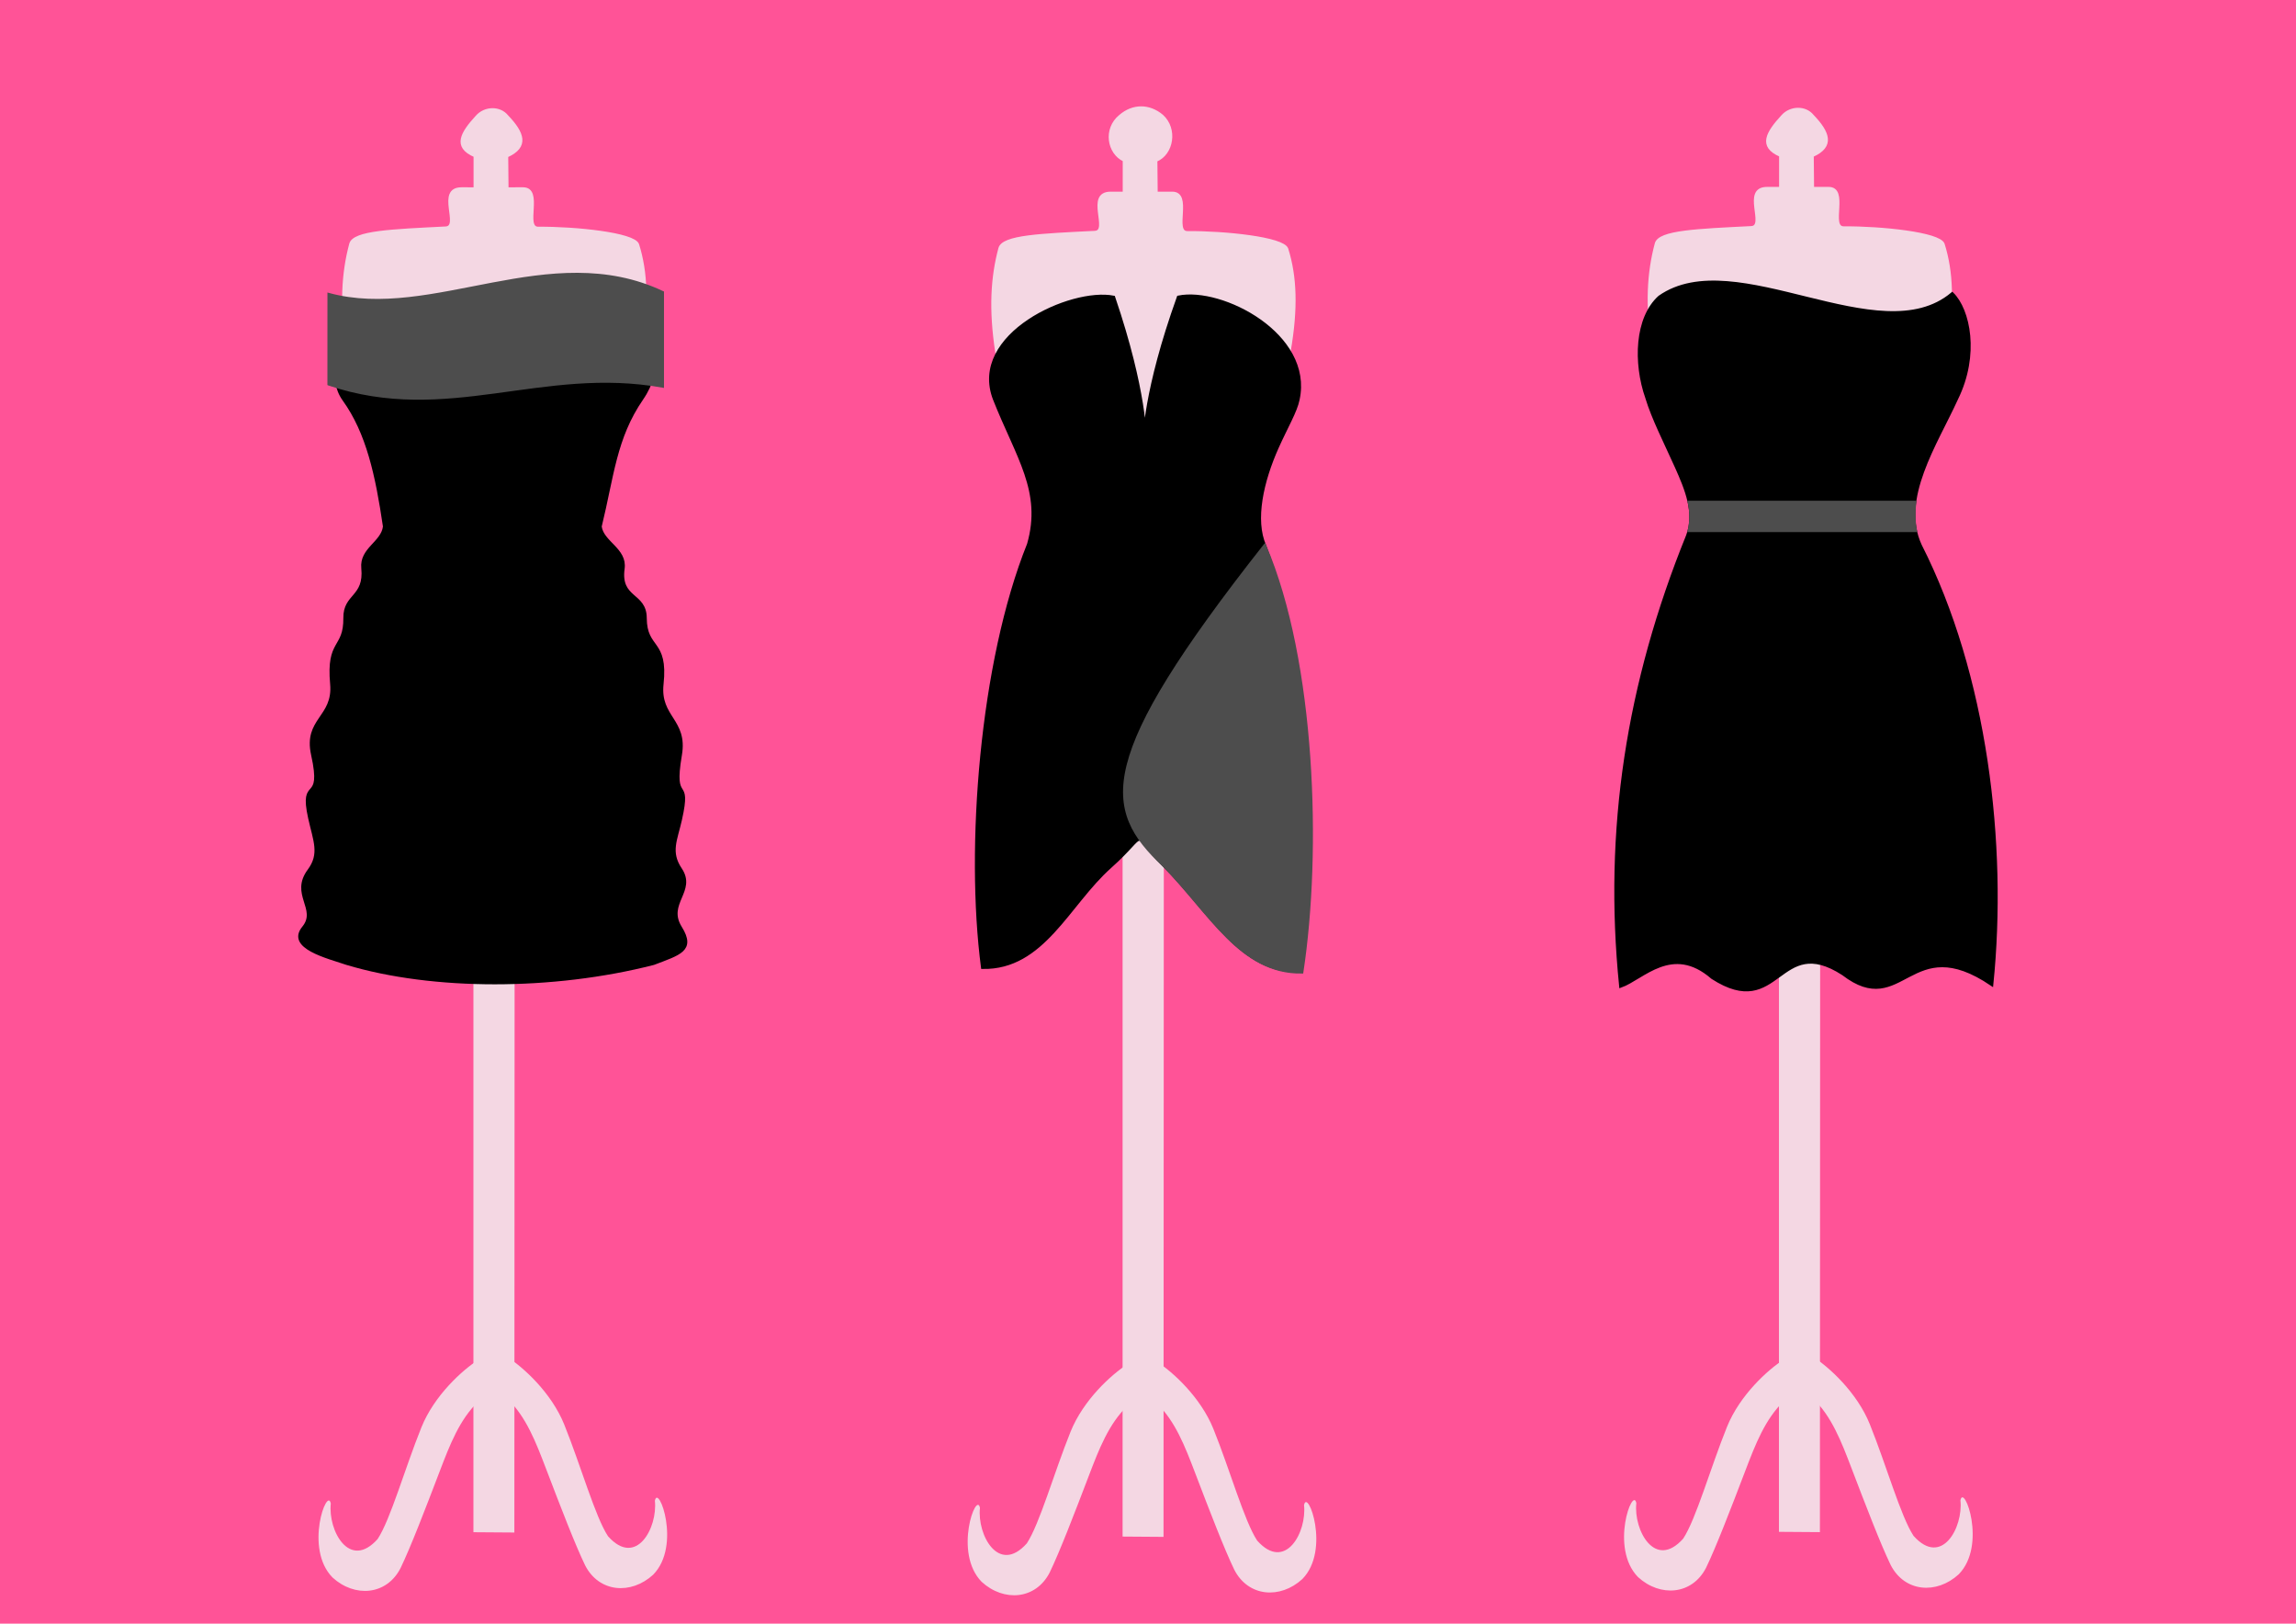 <svg xmlns="http://www.w3.org/2000/svg" viewBox="0 0 1052.4 744.09"><path fill="#ff5397" d="M1071.9-20.37v784.83H-19.6V-20.37z"/><g fill="#f4d7e3"><path d="M568.292 237.89c23.826-65.283 29.562-98.528 21.604-123.86-1.832-4.92-28.578-7.66-45.651-7.546-6.803.045 2.108-18.103-6.977-18.07-13.85.05-18.177.023-28.138 0-11.529-.026-.187 17.595-7.273 17.956-24.745 1.262-42.198 1.874-43.65 7.455-7.118 26.63-3.467 58.783 20.205 124.07h0c-14.77 52.647-25.45 100.25-28.11 153.67 51.222.286 94.689-.637 146-.493-2.422-52.605-13.694-102.85-28.01-153.18z" stroke="#f4d7e3" stroke-width="1.17"/><path d="M532.912 377.52l-.138 326.26-17.684-.128v-326.14l.064-304.02c-7.191-3.361-9.1-14.432-1.786-20.376 5.894-5.088 13.333-5.104 19.318-.1 6.701 6.052 4.77 17.495-2.725 20.581l.648 66.717 2.303 237.2h0z" stroke="#f4d7e3" stroke-width="1.082"/><path d="M597.722 689.78c1.331 12.307-8.545 30.766-21.48 16.258-5.879-8.909-12.443-32.296-20.063-51.192-5.903-14.636-18.843-26.316-26.15-30.952l.006 19.059c8.662 8.277 13.136 19.944 17.729 31.973 6.837 17.91 13.37 34.883 17.965 44.411 6.405 12.565 21.072 13.607 31.199 4.337 13.095-13.306 2.36-41.924.794-33.895zM449.172 691.05c-1.331 12.307 8.545 30.766 21.48 16.258 5.879-8.909 12.443-32.296 20.063-51.192 5.903-14.636 18.843-26.316 26.15-30.952l-.006 19.059c-8.662 8.277-13.136 19.944-17.729 31.973-6.837 17.91-13.37 34.883-17.965 44.411-6.405 12.565-21.072 13.607-31.199 4.337-13.095-13.306-2.36-41.924-.794-33.895z"/></g><g stroke-width="1.469"><path d="M471.48 249.454c-21.825 54.27-28.248 139.35-21.097 193.88 27.721.486 39.096-28.855 58.407-46.089 18.892-16.86 8.676-16.692 24.664-.752 22.124 22.056 35.059 49.001 62.893 48.588 8.396-55.119 3.882-140.65-16.697-194.96-5.197-11.787-1.223-29.53 5.763-45.136 4.215-9.414 8.482-16.517 9.545-21.89 6.44-29.665-35.084-50.976-54.801-46.908-31.061 86.612-.262 86.801-29.74.044-19.31-3.846-66.065 17.184-54.522 46.767 10.518 26.564 22.533 42.167 15.585 66.457z" stroke="#000"/><path d="M533.4 396.524c21.372 21.811 35.466 49.326 63.3 48.912 8.396-55.119 5.698-142.04-17.015-195.29-77.493 98.425-73.762 120.43-46.285 146.37z" stroke="#4d4d4d" fill="#4d4d4d"/></g><g fill="#f4d7e3"><path d="M149.152 389.562c133.14-.34 45.033-.34 154 .006-2.869-54.164-17.377-101.83-32.409-153.68 23.826-65.283 29.562-98.528 21.604-123.86-1.832-4.92-28.578-7.66-45.651-7.546-6.803.045 2.108-18.103-6.977-18.07-13.85.05-18.177.022-28.138 0-11.529-.027-.187 17.595-7.273 17.956-24.745 1.261-42.198 1.873-43.65 7.455-7.118 26.63-3.467 58.783 20.205 124.07h0c-14.77 52.647-29.047 100.25-31.708 153.67h0z" stroke="#f4d7e3" stroke-width="1.17"/><path d="M235.362 375.522l-.138 326.26-17.684-.128v-326.14l.064-304.02c-9.89-4.26-5.952-10.648.913-18.126 3.804-4.292 10.633-4.299 13.92-.195 7.414 7.721 9.768 14.028-.026 18.427l2.95 303.92h0z" stroke="#f4d7e3" stroke-width="1.082"/><path d="M300.172 687.782c1.331 12.307-8.545 30.766-21.48 16.258-5.879-8.909-12.443-32.296-20.063-51.192-5.903-14.636-18.843-26.316-26.15-30.952l.006 19.059c8.662 8.277 13.136 19.944 17.729 31.973 6.837 17.91 13.37 34.883 17.965 44.411 6.405 12.565 21.072 13.607 31.199 4.337 13.095-13.306 2.36-41.924.794-33.895zM151.622 689.052c-1.331 12.307 8.545 30.766 21.48 16.258 5.879-8.909 12.443-32.296 20.063-51.192 5.903-14.636 18.843-26.316 26.15-30.952l-.006 19.059c-8.662 8.277-13.136 19.944-17.729 31.973-6.837 17.91-13.37 34.883-17.965 44.411-6.405 12.565-21.072 13.607-31.199 4.337-13.095-13.306-2.36-41.924-.794-33.895z"/></g><path d="M158.924 441.753c39.457 11.839 94.541 11.834 140.72 0 11.602-4.454 19.056-6.178 12.452-16.759-6.847-10.97 6.842-16.575 0-26.774-5.214-7.773-2.11-13.101 0-22.457 4.802-21.295-4.044-6.047 0-29.764 2.748-16.115-10.058-17.188-8.412-32.48 2.215-20.56-7.629-15.671-7.7-30.32-.055-11.397-12.085-8.559-10.144-22.594 1.238-8.948-9.541-12.049-10.507-19.31 5.68-23.19 6.76-40.534 19.02-58.394 9.866-14.375 4.514-25.353.854-35.042-32.546-.266-108.83-.137-136.17-.202-4.32 9.837-8.763 25.648-1.59 35.602 10.9 15.126 15.098 34.56 18.553 58.036-.882 7.34-10.806 10.166-9.928 19.09 1.329 13.506-8.345 11.938-8.225 22.818.156 14.352-7.936 9.78-6.058 30.242 1.41 15.365-12.349 16.058-8.72 32.478 5.183 23.449-5.836 8.931-1.34 29.085 2.323 10.418 5.277 16.29-.286 23.789-8.234 11.098 4.375 17.76-2.486 26.144-7.713 9.423 11.38 13.852 19.965 16.81z" stroke="#000" stroke-width=".935"/><path d="M150.614 176.123l.013-41.353c47.692 12.995 101.34-25.324 153.18-.826v43.19c-55.541-9.97-98.804 17.359-153.19-1.01z" stroke="#4d4d4d" stroke-width="1.083" fill="#4d4d4d"/><g fill="#f4d7e3"><path d="M747.562 389.387c133.14-.34 45.033-.34 154 .006-2.869-54.164-17.377-101.83-32.409-153.68 23.826-65.283 29.562-98.528 21.604-123.86-1.832-4.92-28.578-7.66-45.651-7.546-6.803.045 2.108-18.103-6.977-18.07-13.85.05-18.177.022-28.138 0-11.529-.027-.187 17.595-7.273 17.956-24.745 1.261-42.198 1.873-43.65 7.455-7.118 26.63-3.467 58.783 20.205 124.07h0c-14.77 52.647-29.047 100.25-31.708 153.67h0z" stroke="#f4d7e3" stroke-width="1.17"/><path d="M833.772 375.347l-.138 326.26-17.684-.128v-326.14l.064-304.02c-9.89-4.26-5.952-10.648.913-18.126 3.804-4.292 10.633-4.299 13.92-.195 7.414 7.721 9.768 14.028-.026 18.427l2.95 303.92h0z" stroke="#f4d7e3" stroke-width="1.082"/><path d="M898.582 687.607c1.331 12.307-8.545 30.766-21.48 16.258-5.879-8.909-12.443-32.296-20.063-51.192-5.903-14.636-18.843-26.316-26.15-30.952l.006 19.059c8.662 8.277 13.136 19.944 17.729 31.973 6.837 17.91 13.37 34.883 17.965 44.411 6.405 12.565 21.072 13.607 31.199 4.337 13.095-13.306 2.36-41.924.794-33.895zM750.032 688.877c-1.331 12.307 8.545 30.766 21.48 16.258 5.879-8.909 12.443-32.296 20.063-51.192 5.903-14.636 18.843-26.316 26.15-30.952l-.006 19.059c-8.662 8.277-13.136 19.944-17.729 31.973-6.837 17.91-13.37 34.883-17.965 44.411-6.405 12.565-21.072 13.607-31.199 4.337-13.095-13.306-2.36-41.924-.794-33.895z"/></g><path d="M754.888 182.293c2.866 9.46 8.41 20.251 13.463 31.509 4.67 10.405 9.159 21.209 5.208 31.732-27.417 67.682-37.884 134.79-30.667 206.37 9.97-3.54 23.542-19.941 41.99-3.932 30.92 19.958 29.934-21.164 59.959-1.696 27.418 21.057 30.434-20.731 68.096 4.821 6.55-64.154-2.698-141.88-32.795-201.14-9.858-21.417 7.162-46.425 16.629-67.212 9.978-20.236 5.525-40.742-1.947-48.078-33.284 27.984-99.435-22.88-134.15 1.489-10.644 9.602-11.412 30.043-5.79 46.135h0z" stroke="#000" stroke-width="1.479"/><path d="M773.398 229.493h105.01c-.43 4.463-.689 9.24.41 14.359l-105.47.004c1.188-4.36 1.3-9.129.05-14.363z" fill="#4d4d4d"/></svg>